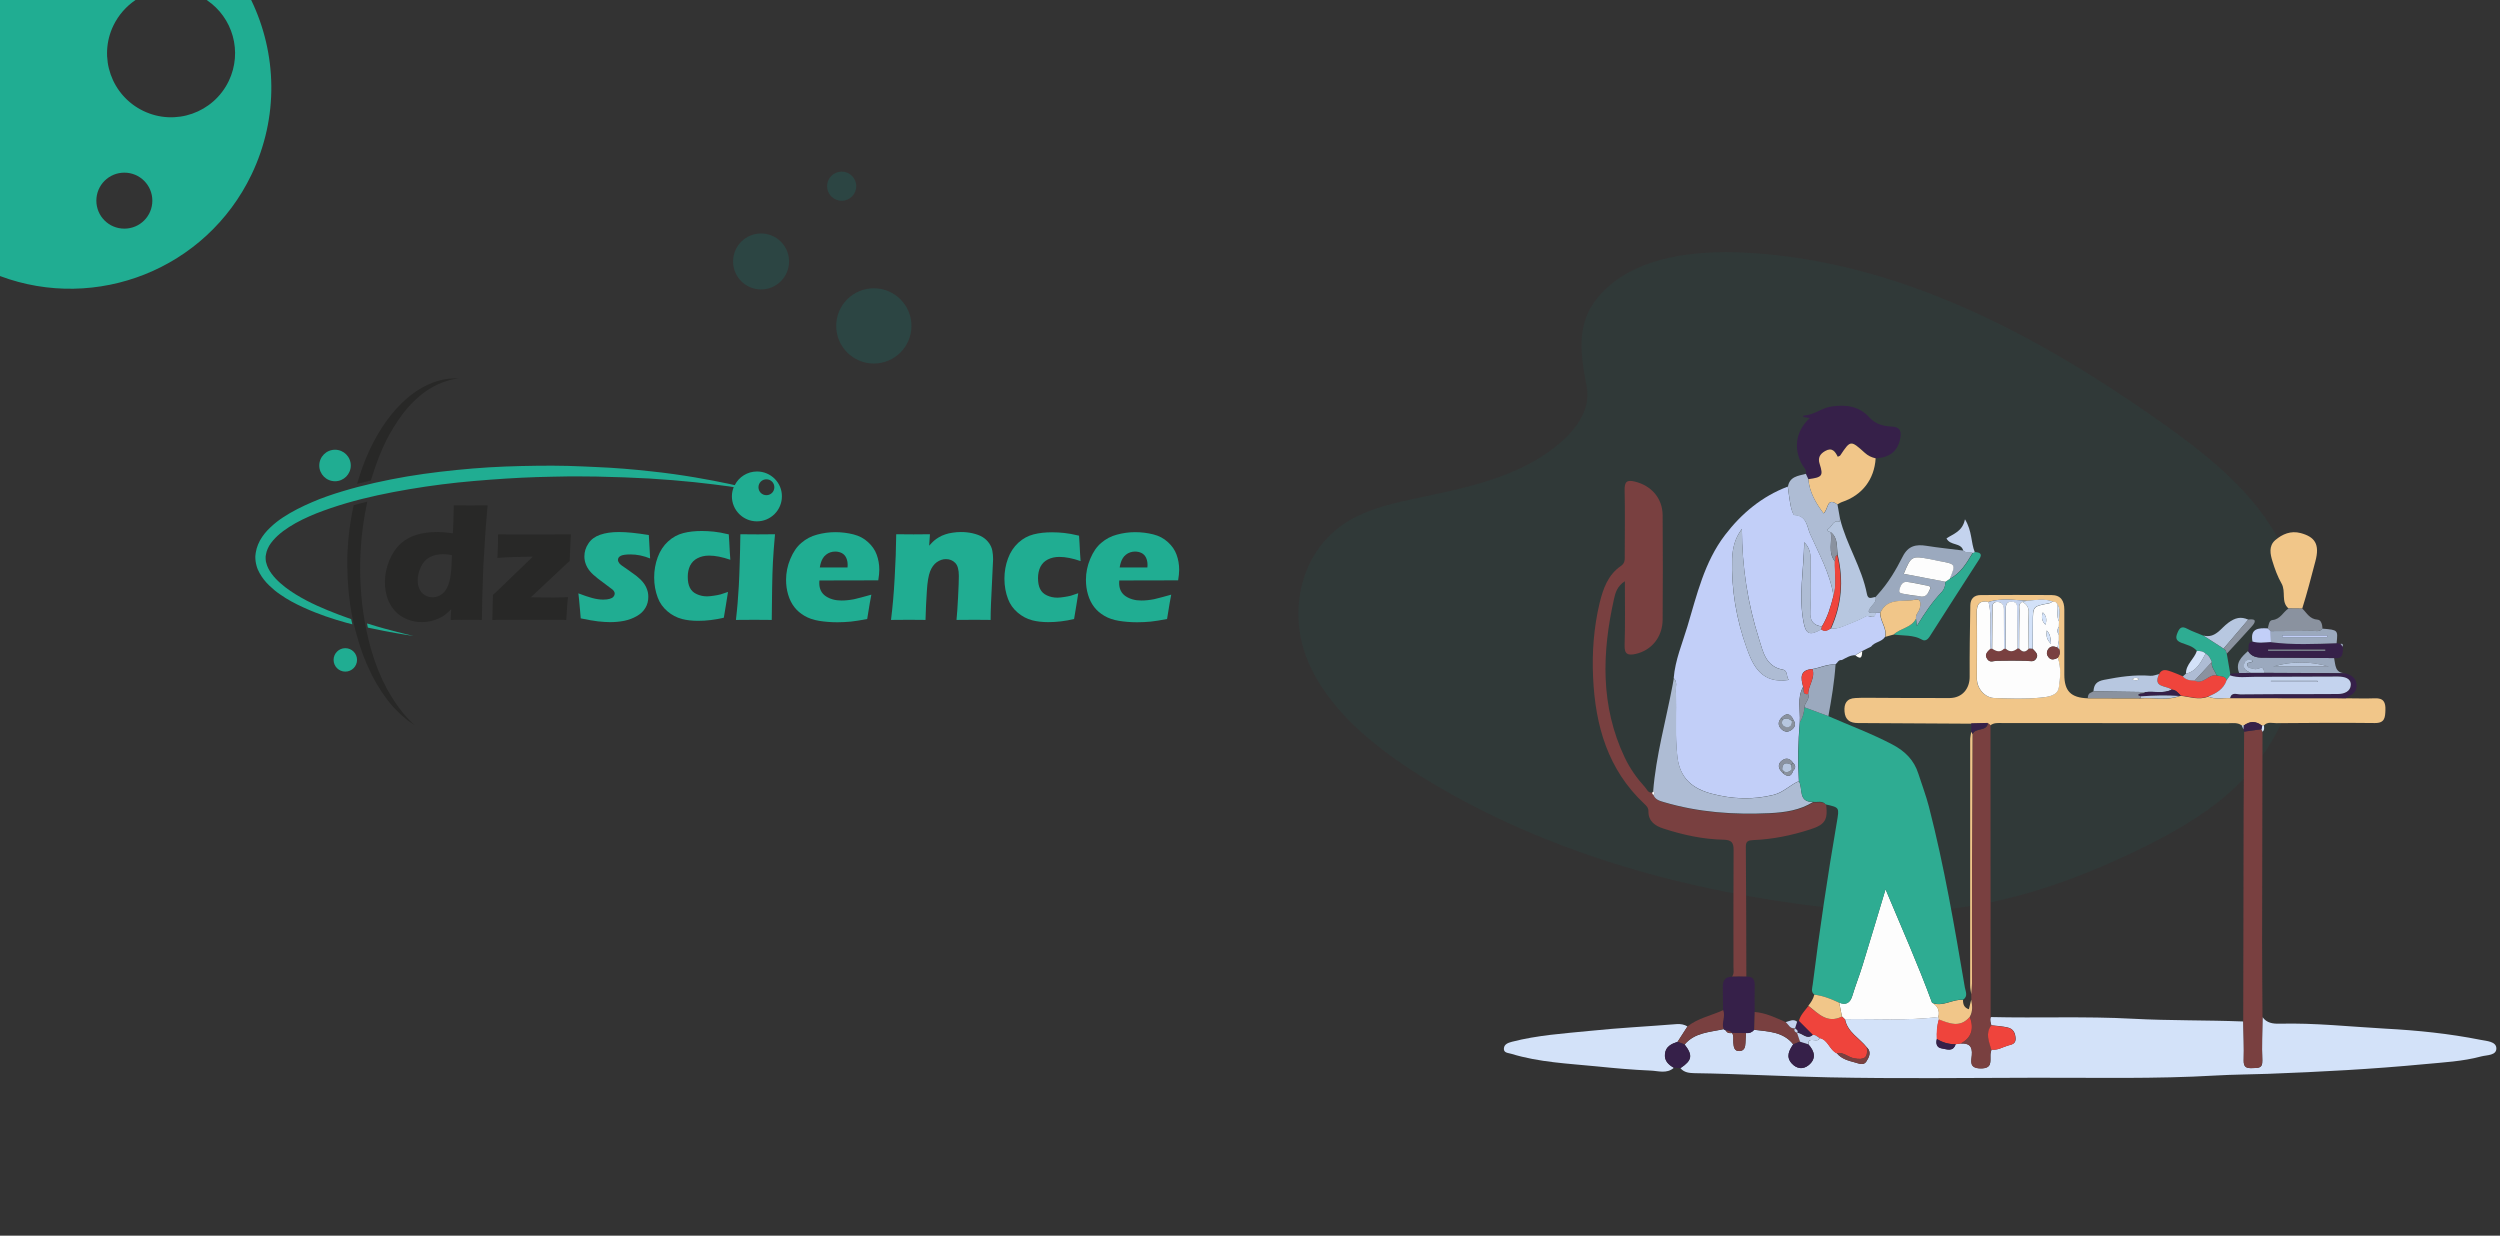 <?xml version="1.0" encoding="utf-8"?>
<!-- Generator: Adobe Illustrator 23.0.1, SVG Export Plug-In . SVG Version: 6.00 Build 0)  -->
<svg version="1.1" id="Layer_1" xmlns="http://www.w3.org/2000/svg" xmlns:xlink="http://www.w3.org/1999/xlink" x="0px" y="0px"
	 viewBox="0 0 1920 949" style="enable-background:new 0 0 1920 949;" xml:space="preserve">
<rect x="0" y="0" width="1920" height="949" fill="#333333" stroke="none"/>
<style type="text/css">
	.st0{fill:url(#SVGID_1_);}
	.st1{opacity:0.1;fill:#1C7068;enable-background:new    ;}
	.st2{display:none;fill:#FDFDFD;}
	.st3{fill:#D3E2F9;}
	.st4{fill:#C2CFF8;}
	.st5{fill:#794040;}
	.st6{fill:#F1C689;}
	.st7{fill:#AEBCD4;}
	.st8{fill:#362049;}
	.st9{fill:#9BA9BE;}
	.st10{fill:#B7C7E0;}
	.st11{fill:#2EAC92;}
	.st12{fill:#EF443C;}
	.st13{fill:#8A929F;}
	.st14{fill:#C4D3EE;}
	.st15{fill:#FDFDFD;}
	.st16{opacity:0.3;fill:#1C7068;enable-background:new    ;}
	.st17{fill:#20AD92;}
	.st18{fill:#282827;}
	.st19{fill:none;}
</style>
<linearGradient id="SVGID_1_" gradientUnits="userSpaceOnUse" x1="4408.3" y1="1145.37" x2="4408.3" y2="1145.37" gradientTransform="matrix(1 0 0 -1 0 880.47)">
	<stop  offset="0" style="stop-color:#FEBBC9"/>
	<stop  offset="1" style="stop-color:#FCDBD2"/>
</linearGradient>
<path class="st0" d="M4408.3-264.9"/>
<path class="st1" d="M1235.1,220.2c26.1-23.3,67.2-28,104.5-26.2c117.3,5.8,223.2,62.5,314.8,126.5c33.2,23.2,65.8,48.2,87.3,80.1
	c43.8,65,30.8,155.1-30.1,208.6c-20.7,18.2-45.9,32.2-71.7,44.6c-45.9,22-95.4,39.7-147.4,44.7c-37.1,3.6-74.7,0.7-111.6-4.3
	c-103.1-14-204.3-44.9-289.2-97.8c-37.2-23.3-72.3-52.1-87.6-89.6s-5.5-85.1,32.5-107.3c15.7-9.2,34.5-13.3,52.9-17.2
	c27.1-5.7,54.6-11.4,79-23.1c25.2-12,55.1-35.3,50.1-62C1213.3,268.6,1209,243.4,1235.1,220.2z"/>
<g>
	<path class="st2" d="M1678.8,477.3c-0.8,0.7-1.6,1.4-2.4,2.1c-2.9-1.2-5.7-2.5-8.6-3.5c-3.4-1.1-7.2-2.9-9.6,1.8
		c-2.2,0.5-4.5,1.5-6.7,1.3c-12.1-1-23.7,0.9-35.5,3.1c-5.7,1.1-8,3.5-8.2,8.8l0,0c-0.6,0.4-1.3,0.7-1.9,1.1
		c-1.8,0.8-2.1,2.4-2.2,4.1c-13-0.4-18.1-5.4-18.1-18.2c0-16.6,0-33.3,0-49.9c0-6.7-2.6-11.2-9.9-11.2c-18.1-0.1-36.1,0-54.2,0
		c-5.2,0-8.1,2.8-8.1,7.9c-0.3,18.2-0.7,36.4-0.5,54.7c0.1,9.3-5.8,16.5-15.3,16.5c-21.2,0.1-42.4-0.1-63.7-0.2c1.1-4.7,5-3,7.8-3.1
		c18.1-0.1,36.2-0.3,54.3,0.1c5.8,0.1,8.5-2.7,7.8-7.5c-1.2-8.7-0.1-18.1-7.7-25.3c-3.2-3-5-4.6-8.2-1.4c-10.2,10-23.3,6.7-35.5,7.6
		c-1.3,0.1-3.9-1.6-4-2.7c-0.8-5.3-3.4-5.8-7.8-4c-2,0.8-3-1.1-3.2-3c2.7-3.7,8.2-3.5,10.7-7.5c2.2-0.6,4.3-1.2,6.5-1.8
		c7.3,1.1,14.9,0.1,21.8,4c2.3,1.3,4.3-0.1,5.7-2.3c12.7-19.8,25.3-39.6,38.1-59.4c3-4.6,0.2-5.3-3.4-5.7
		c-2.9-7.4-1.9-15.9-7.5-25.2c-1.9,9.5-9.2,11.2-14.2,14.7c2.9,5.9,11.1,2.9,12.9,9.4c-9.3-1.2-18.7-2.1-28-3.6
		c-8.1-1.3-14.1-0.1-18.3,8.2c-5.3,10.4-11.3,20.6-19.3,29.3c-0.6,0.6-1.1,1.2-1.6,1.8h-0.1c-2.5,0.2-5.6,2.6-6.6-2.3
		c-3.9-20.4-15.8-38-20.7-58c-0.6-3.6-1.3-7.1-1.9-10.7c1.2-0.6,2.4-1.5,3.7-1.9c15.4-5.2,24.8-17.3,25.7-33.5
		c10.8-0.7,16.8-5.7,18.6-15.4c1-5.5-0.2-8.8-6.7-9c-6.4-0.2-12.4-1.9-17-7c-8-8.8-18.2-10-29.2-8.4c-7.4,1.1-13.3,6.5-20.9,6.9
		c-0.9,0-1.1,0.4-0.4,1.2c1.3,0.2,3,0.5,4.6,0.8c-10.6,10-12.6,23.3-5.7,35.8c1.2,2.1,3.7,3.8,2.7,6.8c-5.9,1.6-12.6,2-13.8,10.1
		c-19.9,7.5-35.5,20.5-48.2,37.2c-15.8,20.8-21.6,45.9-28.9,70.3c-3.9,13.1-9.4,25.8-10.5,39.6c-0.3,1.7-0.5,3.4-0.9,5
		c-5.1,27.4-12.8,54.2-14.9,82.1c-3.9,1.7-4.9-2-6.6-3.8c-6.2-6.8-11.6-14.3-15.5-22.7c-18.7-39.6-17.5-80.6-8.2-122
		c1-4.6,2.6-9.8,8.3-13.4c0,17.1,0.4,33.1-0.2,49c-0.2,7.3,2.7,8.2,8.6,6.8c12.2-2.7,20.5-13,20.6-26.3c0.2-26.7,0.2-53.4,0-80.2
		c-0.1-13-8.6-22.7-21.2-25.8c-6.3-1.6-8.1,0.1-8,6.5c0.4,16.7,0.1,33.3,0.1,50c0,3,0.4,5.9-3,8.3c-9.8,6.8-13.6,17.5-16.3,28.4
		c-4.5,18.8-5.9,38.1-5,57.3c1.7,36.9,11.3,70.8,39.4,97c1.7,1.6,3.1,3,3.1,5.7c-0.1,7.6,5,11.1,11.4,13.2
		c15.1,4.9,30.5,8.3,46.4,8.6c6,0.1,7.7,2.1,7.6,8.1c-0.3,29.9-0.1,59.8-0.1,89.6c0,2.5,0.7,5.2-1.2,7.5c-5,0.2-7,3-6.9,7.8
		c0.1,6,0.1,12,0.2,18c-9.1,4.2-19.3,6.1-27.4,12.5c-2.5-1.5-5.2-2-8.2-1.8c-22.2,1.7-44.4,2.9-66.6,5.2
		c-20.1,2.1-40.4,3.4-60.1,8.4c-3,0.8-5.9,1.9-6.1,5.1c-0.2,3.5,3.3,3.4,5.6,4.1c21.5,6.6,43.8,7.5,65.9,9.7
		c13.6,1.3,27.3,2.6,41,3.2c5.9,0.2,12.5,2.8,18-2.1c1.7,0.1,3.4,0.2,5,0.3c2.9,3.4,6.9,3.8,10.9,3.8c34.4,0.5,68.7,2.5,103.1,3.2
		c52.7,1.1,105.5,0.5,158.3,0.3c46.2-0.1,92.4,1,138.6-1.7c13.4-0.8,26.9-0.8,40.3-1.3c40-1.5,80-3.6,119.9-7.4
		c14.8-1.4,29.7-2.2,44-6c4.2-1.1,11.8-0.6,11.5-6.4c-0.3-5-7.5-5.3-12.1-6.3c-24.1-4.8-48.6-7.3-73.1-8.6
		c-27.1-1.5-54.2-4.5-81.5-3.8c-4.9,0.1-9.8-0.5-12.9-5.1c-0.1-19.5-0.3-38.9-0.3-58.4c0-53.6,0.2-107.1,0.3-160.7
		c1.7-1.4,1.3-3.3,1.2-5.1c2.8-3,6.5-1.7,9.7-1.7c25.2-0.1,50.3-0.3,75.5-0.1c7.8,0.1,7.9-4.5,8.1-10c0.2-5.8-1.3-9.3-8.1-9
		c-7.4,0.3-14.9,0-22.3,0c4-2.4,8.7-4.4,8.2-10.3c-0.5-5.3-4.2-7.4-8.7-8.8c-8.1,0-7.5-6.5-8.6-11.6c7.2,1,6.7-4,6.6-8.7
		c0.3-1.4,0.4-2.6-1.7-2.2c-1-0.2-1.9-0.4-2.9-0.6c1.1-10.2,1.1-10.2-10.8-11.2c-0.3-2.9-0.9-6.7-3.8-6.9c-6.1-0.4-8.3-5.1-11.7-8.5
		c3.8-12,6.9-24.2,10.1-36.3c3.6-13.3-0.5-18.8-11.3-21.7c-7.6-2-14.1,0.7-19.6,5.5c-5.2,4.5-3.7,10.9-2.1,16c1.8,5.9,4,12,7,17.2
		c3.6,6.3-0.6,14.1,5.4,19.2c-4.2,2.8-6.2,8.4-12.4,8.9c-2.6,0.2-3,3.9-3.5,6.4c-7.2-0.5-13.6-0.1-11.7,10.1
		c-4.6,0.8-2.3,4.9-3.5,7.3c-5,4.6-9.9,9.1-6.8,16.9c-2.3,0.2-4.6,0.3-6.9,0.5c-0.9-5.1-1.8-10.1-2.6-15.2
		c6.4-6.9,12.8-13.8,19.1-20.8c3.2-3.5,4.1-6.4-2.5-5.5c-5.7-2.7-10.2-1.5-15.4,2.4c-5.7,4.2-9.9,12.2-19.1,9.8
		c-4.2-1.7-8.5-3.1-12.4-5.3c-4.2-2.3-5.9-0.8-7.5,3.1c-1.7,4-1,6.1,3.1,7.7s8.8,2.4,11.8,6.2
		C1685.2,466.1,1678.7,470.1,1678.8,477.3z"/>
	<path class="st3" d="M1737.6,781.1c3.2,4.6,8,5.2,12.9,5.1c27.3-0.7,54.4,2.3,81.5,3.8c24.5,1.3,49,3.8,73.1,8.6
		c4.6,0.9,11.8,1.2,12.1,6.3c0.3,5.8-7.3,5.3-11.5,6.4c-14.4,3.9-29.3,4.6-44,6c-39.9,3.8-79.8,5.9-119.9,7.4
		c-13.4,0.5-26.9,0.5-40.3,1.3c-46.2,2.7-92.4,1.6-138.6,1.7c-52.8,0.1-105.5,0.8-158.3-0.3c-34.4-0.7-68.7-2.7-103.1-3.2
		c-4-0.1-8-0.4-10.9-3.8c9-6,9.7-9.9,3.2-18.2c7.8-9.3,19.4-9.4,29.9-11.8c0.6,0.4,1.2,0.7,1.8,1.1c1,2,2.8,2.2,4.7,1.9h0.1
		c1.5,2.3,0.7,4.9,0.9,7.4c0.3,3.2,0.6,6.7,4.9,6.4c3.5-0.2,4.3-3.1,4.4-6.2c0.1-2.5,0.3-5.1,0.4-7.6c2.6,0.3,4.7-0.6,6.3-2.5
		c10.9,1.4,22.3,1.4,30,11.2c-3.1,4.7-5.8,9.4-1.1,14.6c3.8,4.2,8.7,4.8,12.9,1.4c6.2-5,4.7-10.8-0.2-16.1c0-6.8,7.5-0.2,8.7-4.9
		c6.6,1.4,7.5,9.2,13.2,11.7c3.6,4.5,8.9,5.8,14.1,7.2c3,0.8,6.5,2.6,8.6-0.8c2-3.2,4.2-7.1,0.4-10.8c-5.6-7.2-14.9-11.6-16.8-21.7
		c23.9-0.4,47.9,1.3,71.8-1.7c0.1,0.6,0.3,1.1,0.4,1.7c-1.5,4.9-1.8,10-1.6,15.1c-1,3.5-0.1,6.7,3.6,7.3c3.8,0.6,8.7,3.1,10.8-3.2
		c1.3-0.2,2.5-0.3,3.8-0.5c6.5-0.5,9.2,2.1,8.6,8.9c-0.4,4.6-2.2,10,6.7,10.2c9.1,0.1,7.4-5.2,7.6-10.4c0-1.4,0.5-2.7,0.8-4.1
		c4.7,0.8,8.6-1.9,12.8-3.1c2.4-0.7,6.1-1,5.7-5.7c-0.3-4.3-2-7.1-6-8.1c-4.1-1-8.4-1.2-12.6-1.7c-0.6-2.1-1.3-4.2-0.5-6.3
		c36.3,0.9,72.7-0.7,109.1,1.3c28.2,1.5,56.6,1,84.9,2.1c0.1,10,0.6,19.9,0.3,29.9c-0.2,5.4,2.3,6.1,6.7,5.9
		c4.1-0.2,7.9,0.6,7.6-5.9C1737,803.4,1737.5,792.2,1737.6,781.1z"/>
	<path class="st4" d="M1285.4,520.8c1.1-13.8,6.6-26.6,10.5-39.6c7.3-24.3,13-49.5,28.9-70.3c12.7-16.6,28.4-29.7,48.2-37.2
		c0.7,5.1,1.3,10.1,2.3,15.1c0.5,2.4,1.8,6.7,2.8,6.7c9.5,0.4,9.6,8.9,12,14.4c6.9,15.5,15.4,30.5,18,47.6
		c-2.1,8.2-4.4,16.3-8.9,23.6c-6.7-1-9.3-4.3-8.9-11.5c0.7-13.4,0.1-26.9,0.2-40.3c0-4.7-0.9-8.9-4.9-12.9
		c-0.3,21.2-4.5,41.4-0.4,61.9c1.7,8.7,4.8,10.1,13.4,5c2.6,2,5,0.9,7.3-0.6c3.2,0.3,6.3-0.4,9.2-1.6c6-2.5,12.2-4.7,17.8-7.8
		c2.5-1.3,6.9,3.3,7.4-2.7c1.2,0,2.4,0,3.6-0.1c-0.2,6.5,5.4,11.8,3.8,18.6c-2.5,4-8,3.8-10.7,7.5c-2.3,1.1-4.6,2.3-6.9,3.4
		c-1.8,1.1-3.5,2.2-5.3,3.2c-3.9-0.1-7,2.1-10.3,3.7c-2.7-0.3-3.3,2.2-4.9,3.4c-6.2-0.4-11.8,2.5-17.7,3.5c-9.8,0.6-9,6.8-7.1,13.6
		c-4.9,8.7-2,18.1-2.6,27.2c-1.3,15.1-1.6,30.2-0.7,45.3c-6.8,2.9-11.8,8.6-19.4,10.5c-16,4-31.6,3.3-47.3-0.8
		c-14.8-3.9-24.6-11.7-26.6-28.3c-2-16.9-0.5-33.8-1.2-50.7C1286.9,527.4,1288.4,523.7,1285.4,520.8z M1377.2,591.8
		c2-2,2-3.9-0.1-5.9c-2.2-3.3-5.2-4.3-8.4-1.9c-2.8,2-3.5,4.9-1.1,7.9c0.6,0.6,1.1,1.2,1.7,1.9
		C1372.8,596.8,1375.6,596.8,1377.2,591.8z M1367.9,551.5c-2.7,3.1-2.4,6.2,0.6,8.8c2,1.8,4.5,2.2,7,0.5c3-2,4.1-4.5,1.9-7.8
		C1375,547.7,1371.8,547.2,1367.9,551.5z M1373.8,522.2c-2.1-2.6-0.7-7.2-4.4-7.9c-13.3-2.4-15.3-13.6-18.4-23.4
		c-8.7-27.3-13.1-55.3-13.2-84.7c-5.4,7.1-7.2,14.8-7.5,22.8c-0.8,23.6,3.2,46.7,11.2,68.8C1346.5,512,1353.3,525.3,1373.8,522.2z"
		/>
	<path class="st5" d="M1330.1,750.1c1.9-2.2,1.2-4.9,1.2-7.5c0-29.9-0.1-59.8,0.1-89.6c0.1-5.9-1.6-7.9-7.6-8.1
		c-15.9-0.3-31.3-3.7-46.4-8.6c-6.4-2.1-11.5-5.6-11.4-13.2c0-2.7-1.4-4.1-3.1-5.7c-28.1-26.3-37.7-60.1-39.4-97
		c-0.9-19.2,0.5-38.5,5-57.3c2.7-11,6.4-21.6,16.3-28.4c3.4-2.3,3-5.2,3-8.3c0-16.7,0.3-33.3-0.1-50c-0.1-6.4,1.7-8.1,8-6.5
		c12.6,3.1,21.1,12.8,21.2,25.8c0.2,26.7,0.2,53.4,0,80.2c-0.1,13.3-8.4,23.5-20.6,26.3c-5.9,1.3-8.9,0.5-8.6-6.8
		c0.5-16,0.2-32,0.2-49c-5.7,3.6-7.3,8.7-8.3,13.4c-9.3,41.4-10.6,82.4,8.2,122c4,8.4,9.3,15.9,15.5,22.7c1.7,1.8,2.7,5.5,6.6,3.8
		l0.1-0.2c-1.1,0.9-1.1,1.8,0.1,2.7c1.5,3.6,4.5,4.5,8,5.5c26.6,7.9,53.8,9.8,81.3,8.5c11.8-0.6,23.1-2.2,33.4-8.6
		c3.3,0.5,7-1.2,9.7,2c1.4,11.6-1,15.2-12.3,18.8c-14.2,4.6-28.8,7.6-43.8,8.2c-3.7,0.2-5.7,0.8-5.6,5.2c0.3,33.3,0.3,66.5,0.4,99.8
		C1337.3,750,1333.7,750,1330.1,750.1z"/>
	<path class="st6" d="M1433.7,535.9c21.2,0.1,42.4,0.3,63.7,0.2c9.6-0.1,15.4-7.2,15.3-16.5c-0.1-18.2,0.2-36.4,0.5-54.7
		c0.1-5.1,2.9-7.9,8.1-7.9c18.1-0.1,36.1-0.1,54.2,0c7.3,0,9.9,4.5,9.9,11.2c0,16.6,0,33.3,0,49.9c0,12.7,5.1,17.8,18.1,18.2
		c13.5,0,27,0.1,40.6,0.1c9.9-0.8,19.9,1.9,29.6-1.7c0.4-0.2,0.8-0.3,1.2-0.3c7,0.8,13.9,3.5,21,0.6c5.5,2.5,11.2,0.9,16.8,1.2
		c29.6,0,59.3,0,88.9,0.1c7.4,0,14.9,0.3,22.3,0c6.8-0.3,8.3,3.2,8.1,9c-0.2,5.5-0.3,10.1-8.1,10c-25.2-0.3-50.3-0.1-75.5,0.1
		c-3.3,0-6.9-1.3-9.7,1.7c-0.5,0.1-1,0.2-1.4,0.4c-4.7-3.8-9.5-3.8-14.3-0.1c-0.4-0.2-0.9-0.3-1.4-0.3c-3-2.3-6.6-1.7-10-1.7
		c-58-0.1-115.9-0.1-173.9-0.1c-3.1,0-6.4-0.4-9.1,1.8c-0.7-0.5-1.4-1.1-2-1.6c-4.3,0.1-8.5,0.2-12.8,0.3
		c-28.9-0.2-57.8-0.4-86.8-0.5c-6.1,0-9.9-2.3-10.4-8.8c-0.5-6.1,1.6-10.1,8.3-10.4C1427.9,535.9,1430.8,535.9,1433.7,535.9z
		 M1580,463.8c-0.4-0.5-0.9-0.9-1.3-1.4c-0.7-0.1-1.4-0.2-2.1-0.3c-6.4-2.5-12.9-1.2-19.4-0.7c-10-0.5-20.1-2.3-30.1,0.9
		c-6.9-1.4-9.1,1.6-9,8.4c0.3,16.9,0.1,33.8,0.1,50.6c0,7.5,6.1,14.6,13.6,14.8c11.7,0.4,23.5,0.9,35.1-0.3
		c5.1-0.5,13.1-1.1,14.2-7.8c1.1-7.4,1.9-15.3-0.8-22.8c1.6-2,2-4.2,1.1-6.6c-0.1-2.3-0.2-4.5-0.3-6.8c0-1.4,0-2.7,0-4.1
		c0-2.1,0-4.2,0-6.3c0-1.3,0.1-2.7,0.1-4c0-4.4,1.6-9-1.1-13.3L1580,463.8z"/>
	<path class="st5" d="M1737.6,781.1c-0.1,11.1-0.6,22.2-0.2,33.3c0.2,6.5-3.6,5.7-7.6,5.9c-4.4,0.2-6.8-0.5-6.7-5.9
		c0.3-10-0.1-19.9-0.3-29.9c0.1-53.6,0.2-107.2,0.3-160.7c0.1-20.6,0.2-41.2,0.4-61.9c4.4-0.6,8.8-1.3,13.2-1.9
		c0.3,0.7,0.6,1.4,0.9,2.1c-0.1,53.6-0.2,107.1-0.3,160.7C1737.3,742.2,1737.5,761.7,1737.6,781.1z"/>
	<path class="st3" d="M1285.5,820.1c-5.5,4.8-12,2.3-18,2.1c-13.7-0.6-27.3-1.8-41-3.2c-22.1-2.2-44.4-3.1-65.9-9.7
		c-2.3-0.7-5.9-0.6-5.6-4.1c0.2-3.2,3.1-4.3,6.1-5.1c19.7-5.1,40-6.4,60.1-8.4c22.1-2.3,44.4-3.4,66.6-5.2c3-0.2,5.7,0.3,8.2,1.8
		c-2.5,3.9-5.1,7.9-7.6,11.8c-4.7,1.6-9.1,3.6-9.7,9.3C1278.1,814.7,1281.3,817.7,1285.5,820.1z"/>
	<path class="st7" d="M1392.5,615.9c-10.2,6.4-21.6,8-33.4,8.6c-27.6,1.3-54.7-0.6-81.3-8.5c-3.5-1-6.5-1.9-8-5.5
		c1.5-1,0.6-1.8-0.1-2.7l-0.1,0.2c2.2-27.9,9.9-54.8,15-82.1c0.3-1.7,0.6-3.4,0.9-5c2.9,2.9,1.4,6.5,1.6,9.8
		c0.8,16.9-0.8,33.7,1.2,50.7c2,16.7,11.8,24.5,26.6,28.3c15.7,4.1,31.3,4.8,47.3,0.8c7.6-1.9,12.6-7.7,19.4-10.5
		C1384.8,605.6,1380.7,616.2,1392.5,615.9z"/>
	<path class="st8" d="M1386.8,363.7c1-3-1.6-4.6-2.7-6.8c-7-12.5-4.9-25.8,5.7-35.8c-1.7-0.3-3.3-0.6-4.6-0.8
		c-0.7-0.8-0.5-1.1,0.4-1.2c7.6-0.4,13.5-5.8,20.9-6.9c11.1-1.6,21.3-0.4,29.2,8.4c4.6,5.1,10.6,6.7,17,7c6.5,0.2,7.7,3.5,6.7,9
		c-1.8,9.7-7.8,14.7-18.6,15.4c-3.1-0.7-5.9-2-8.3-4.2c-11-9.9-11-9.9-18.9,2c-0.3,0.4-0.9,0.5-1.9,1c-2-4-4.3-7.5-9.7-4.4
		c-4.1,2.3-5.7,5.4-4.2,9.9c2.9,9,2,10.2-8.7,11.7C1388.1,366.6,1387.5,365.1,1386.8,363.7z"/>
	<path class="st6" d="M1388.8,368c10.8-1.4,11.6-2.6,8.7-11.7c-1.5-4.5,0.1-7.6,4.2-9.9c5.4-3.1,7.7,0.4,9.7,4.4
		c0.9-0.5,1.6-0.6,1.9-1c7.9-11.8,7.9-11.9,18.9-2c2.4,2.2,5.2,3.5,8.3,4.2c-1,16.2-10.3,28.3-25.7,33.5c-1.3,0.4-2.5,1.3-3.7,1.9
		c-8.4-6.1-6.8,4-10.7,6.8C1394.5,386.3,1389.7,378.1,1388.8,368z"/>
	<path class="st6" d="M1757.6,467.3c-6-5.1-1.8-12.9-5.4-19.2c-3-5.2-5.2-11.3-7-17.2c-1.6-5.2-3-11.5,2.1-16
		c5.6-4.8,12.1-7.5,19.6-5.5c10.8,2.9,14.9,8.4,11.3,21.7c-3.2,12.1-6.3,24.3-10.1,36.3C1764.7,467.3,1761.2,467.3,1757.6,467.3z"/>
	<path class="st9" d="M1444.1,470.6c-1.2,0-2.4,0-3.6,0.1c-3.4,0-8.1,1-3.5-4.8c1.7-2.2,4.4-4,3.3-7.4h0.1c0.6-0.6,1.1-1.2,1.6-1.8
		c8-8.7,14-18.8,19.3-29.3c4.2-8.3,10.2-9.5,18.3-8.2c9.3,1.5,18.7,2.4,28,3.6c2.1,2,5,0.9,7.4,1.8c-4.7,7.8-9.2,15.7-17.8,20
		c4.9-11.5,4.9-11.5-8.3-13.8c-2.3-0.4-4.5-1-6.7-1.4c-14.3-2.6-14.5-2.4-20.2,11.3c10.7,2.1,21.3,4.1,32,6.1
		c0.2,3.1-0.9,5.9-2.8,7.9c-7.2,7.5-13,16.1-19.1,26.1c-0.3-3-0.4-4.4-0.6-5.8c-0.6-3.2,2.3-5.1,2.9-7.8c0.7-3.1,1.1-7.6-3.5-6.6
		C1461.6,462.7,1449.7,458.6,1444.1,470.6z M1473.6,457.8c5.5,1.6,6.9-1.8,8.5-4.9c0.8-1.6,0.7-2.6-1.3-3c-5.3-1-10.6-2.4-16-3
		c-4.1-0.5-5.3,3.5-6,6.1c-0.8,3.2,2.8,2.9,4.8,3.3C1467.1,457.2,1470.8,457.5,1473.6,457.8z"/>
	<path class="st7" d="M1388.8,368c0.9,10.1,5.7,18.3,11.7,26.3c3.9-2.8,2.2-13,10.7-6.8c0.6,3.6,1.3,7.1,1.9,10.7
		c-0.1,0.8-0.1,1.7-0.2,2.5c-4.9-1.7-5.8,3.4-8.5,5.3c-2.6,1.8,0.3,2.2,1.6,2.7c1.2,7.5-2.3,15.6,3.2,22.5c-0.2,8.9,1.5,17.8-1,26.6
		c-2.6-17.2-11.1-32.1-18-47.6c-2.4-5.5-2.5-14-12-14.4c-1.1,0-2.3-4.3-2.8-6.7c-1-5-1.6-10.1-2.3-15.1c1.2-8.1,7.9-8.5,13.8-10.1
		C1387.5,365.1,1388.1,366.6,1388.8,368z"/>
	<path class="st10" d="M1406,408.7c-1.4-0.5-4.2-0.8-1.6-2.7c2.7-1.9,3.6-7,8.5-5.3c0.1-0.8,0.1-1.7,0.2-2.5
		c4.9,20.1,16.8,37.6,20.7,58c0.9,4.9,4.1,2.4,6.6,2.3c1,3.4-1.6,5.2-3.3,7.4c-4.6,5.8,0.1,4.8,3.5,4.8c-0.5,5.9-5,1.3-7.4,2.7
		c-5.7,3.1-11.8,5.4-17.8,7.8c-2.9,1.2-6,1.9-9.2,1.6c8.3-18.2,9.8-37.1,5.2-56.5C1410.4,420.2,1411.9,413.4,1406,408.7z"/>
	<path class="st8" d="M1330.1,750.1c3.6,0,7.2-0.1,10.8-0.1c4.6-0.2,6.8,1.6,6.7,6.6c-0.2,6.9,0,13.8,0,20.7
		c-0.1,4.5-0.3,9.1-0.4,13.6c-1.7,2-3.8,2.8-6.3,2.5c-3.6,0-7.1-0.1-10.7-0.1h-0.1c-1.2-1.6-3-1.6-4.7-1.9c-0.6-0.4-1.2-0.7-1.8-1.1
		c-1.8-4.8,1.7-9.7-0.3-14.5c-0.1-6-0.1-12-0.2-18C1323,753.1,1325,750.2,1330.1,750.1z"/>
	<path class="st11" d="M1497.4,444.6c8.6-4.3,13.1-12.2,17.8-20c0.5-0.1,1-0.3,1.4-0.7c3.6,0.4,6.4,1.1,3.4,5.7
		c-12.8,19.7-25.4,39.6-38.1,59.4c-1.4,2.2-3.5,3.6-5.7,2.3c-6.8-3.9-14.5-2.9-21.8-4c5.1-4.9,13.6-5.1,17.1-12.2
		c0.1,1.4,0.3,2.8,0.6,5.8c6.2-10,11.9-18.6,19.1-26.1c1.9-2,3-4.9,2.8-7.9C1495.2,446.1,1496.3,445.4,1497.4,444.6z"/>
	<path class="st9" d="M1719.7,516.9c-3.2-7.8,1.8-12.4,6.8-16.9c2.6,4.3,6.6,5.1,11.4,5.1c18.2,0,36.5,0.2,54.7,0.3
		c1.1,5.2,0.5,11.6,8.6,11.6c-20.8-0.1-41.6-0.2-62.4-0.3c0.1-7.1-4.9-1.9-7.3-2.8c-2-0.8-4.8-0.1-5.5-2.9c-0.8-3.2,3.9-1.1,4.2-3.8
		c-2.9-0.2-5.8-1.3-6.7,3c-0.9,4.4,2.5,5.1,5.1,6.6C1725.6,516.8,1722.6,516.8,1719.7,516.9z M1788.6,511.9c-14.1-4-28.5-4.3-42.8,0
		C1760,511.9,1774.3,511.9,1788.6,511.9z"/>
	<path class="st8" d="M1792.6,505.4c-18.2-0.1-36.5-0.4-54.7-0.3c-4.7,0-8.8-0.8-11.4-5.1c1.2-2.4-1.2-6.5,3.5-7.3
		c4.7,1.4,9.4,0.6,14.2,0.4c16.8,2.2,33.6,1.4,50.5,0.8c1,0.2,1.9,0.4,2.9,0.6c0.6,0.7,1.1,1.5,1.7,2.2
		C1799.3,501.4,1799.8,506.4,1792.6,505.4z M1785.8,499.8c0-0.3,0-0.6,0-0.9c-14.6,0-29.3,0-43.9,0c0,0.3,0,0.6,0,0.9
		C1756.5,499.8,1771.1,499.8,1785.8,499.8z"/>
	<path class="st12" d="M1695.9,534.8c-7.1,2.9-14,0.2-21-0.6c-2.1-1.9-3.8-4.6-7.1-4.6c-4-3.3-14.7-1.3-9.6-11.9
		c2.4-4.7,6.2-2.9,9.6-1.8c2.9,1,5.7,2.3,8.6,3.5c2.4,2.9,5.7,3.1,9.1,3.2c6.8,3.4,10.7-5.2,16.9-3.9c2.6,1,6.3-0.1,7.8,3.5
		C1707.8,529.2,1702.2,532.4,1695.9,534.8z"/>
	<path class="st11" d="M1710.1,522.2c-1.5-3.6-5.1-2.5-7.7-3.5c-1.2-3.4-4.2-6.2-3.7-10.2c-0.9-2.7-2.1-5.1-4.8-6.5
		c-1.8-1.9-4.2-2.1-6.7-2.1c-3-3.7-7.7-4.6-11.8-6.2c-4.2-1.6-4.8-3.7-3.1-7.7c1.6-3.9,3.3-5.4,7.5-3.1c3.9,2.1,8.3,3.5,12.4,5.3
		c5.2,3.3,10.3,6.7,15.5,10c1.8,0.7,2,2.5,2.5,4c0.9,5.1,1.8,10.1,2.6,15.2c0.1,0.4,0,0.9-0.1,1.3
		C1711.8,519.9,1711,521.1,1710.1,522.2z"/>
	<path class="st6" d="M1471.5,475.1c-3.5,7.1-12,7.3-17.1,12.2c-2.2,0.6-4.3,1.2-6.5,1.8c1.6-6.8-4-12.1-3.8-18.6
		c5.6-12,17.5-8,26.8-9.9c4.7-1,4.3,3.5,3.5,6.6C1473.8,470,1470.9,471.9,1471.5,475.1z"/>
	<path class="st10" d="M1658.2,517.7c-5.1,10.7,5.6,8.6,9.6,11.9c-6.5,3.4-13.5,1-20.2,1.9c-13.3-0.2-26.6-0.4-39.8-0.6
		c0.3-5.3,2.5-7.7,8.2-8.8c11.8-2.3,23.5-4.1,35.5-3.1C1653.7,519.2,1655.9,518.2,1658.2,517.7z M1637.2,521.8
		c1.8,0.3,3.7,1.4,5.5-0.3C1640.9,520.2,1639.1,520.4,1637.2,521.8z"/>
	<path class="st8" d="M1712.7,518.7c0.1-0.4,0.2-0.9,0.1-1.3c2.3-0.2,4.6-0.3,6.9-0.5c2.9,0,5.8-0.1,8.8-0.1c3.4,0,6.9,0,10.3,0
		c20.8,0.1,41.6,0.2,62.4,0.3c4.5,1.3,8.3,3.5,8.7,8.8c0.5,5.9-4.2,7.9-8.2,10.3c-29.6,0-59.3,0-88.9-0.1c1.2-4.8,5.2-2.7,7.8-2.8
		c16.4-0.3,32.7-0.2,49.1-0.2c8.6,0,17.2-0.1,25.8-0.1c5,0,9.8-2,10-7c0.2-5.2-4.9-6.3-9.5-6.4c-1.1,0-2.3,0-3.4,0
		c-20.4,0.1-40.8,0.2-61.1,0.2C1725.2,519.8,1718.8,520.8,1712.7,518.7z"/>
	<path class="st13" d="M1757.6,467.3c3.5,0,7.1,0.1,10.6,0.1c3.5,3.4,5.6,8.1,11.7,8.5c2.9,0.2,3.6,4,3.8,6.9
		c-2.2,2.7-5.3,1.7-8,1.7c-10.6,0.2-21.2,0.2-31.8,0.2c-0.7-0.7-1.5-1.4-2.2-2.1c0.6-2.5,0.9-6.2,3.5-6.4
		C1751.4,475.6,1753.4,470,1757.6,467.3z"/>
	<path class="st9" d="M1743.9,484.7c10.6-0.1,21.2-0.1,31.8-0.2c2.7,0,5.8,1,8-1.7c11.9,1,11.9,1,10.8,11.2
		c-16.8,0.6-33.7,1.4-50.5-0.8C1744.1,490.3,1744,487.5,1743.9,484.7z M1787.3,489.3c0.1-0.4,0.1-0.9,0.2-1.3c-11.6,0-23.2,0-34.8,0
		c0,0.4,0,0.9,0,1.3C1764.3,489.3,1775.8,489.3,1787.3,489.3z"/>
	<path class="st5" d="M1323.4,775.8c2,4.8-1.5,9.7,0.3,14.5c-10.6,2.4-22.1,2.5-29.9,11.8c-1.8-0.7-3.6-1.3-5.4-2
		c2.5-3.9,5.1-7.9,7.6-11.8C1304.1,781.9,1314.2,780,1323.4,775.8z"/>
	<path class="st10" d="M1707.7,498.1c-5.2-3.3-10.3-6.7-15.5-10c9.2,2.4,13.4-5.7,19.1-9.8c5.3-3.9,9.7-5,15.4-2.4
		C1720.4,483.3,1714,490.7,1707.7,498.1z"/>
	<path class="st8" d="M1288.3,800.1c1.8,0.7,3.6,1.3,5.4,2c6.5,8.4,5.8,12.2-3.2,18.2c-1.7-0.1-3.4-0.2-5-0.3
		c-4.1-2.4-7.4-5.4-6.8-10.7C1279.3,803.7,1283.6,801.7,1288.3,800.1z"/>
	<path class="st14" d="M1516.6,424c-0.4,0.4-0.9,0.6-1.4,0.7c-2.4-0.9-5.3,0.2-7.4-1.8c-1.8-6.5-9.9-3.5-12.9-9.4
		c5.1-3.5,12.3-5.2,14.2-14.7C1514.7,408,1513.6,416.6,1516.6,424z"/>
	<path class="st13" d="M1607.7,530.9c13.3,0.2,26.6,0.4,39.8,0.6c-1.2,1.6-3.4,0.7-4.6,1.5c-2,1.3,0.9,1,0.9,1.7
		c0.2,0.5,0.3,1,0.2,1.5c-13.5,0-27-0.1-40.6-0.1c0.1-1.7,0.4-3.3,2.2-4.1C1606.4,531.7,1607.1,531.3,1607.7,530.9L1607.7,530.9z"/>
	<path class="st13" d="M1707.7,498.1c6.3-7.4,12.7-14.8,19-22.3c6.7-0.9,5.7,2,2.5,5.5c-6.3,7-12.7,13.9-19.1,20.8
		C1709.7,500.6,1709.5,498.9,1707.7,498.1z"/>
	<path class="st7" d="M1693.9,502c2.7,1.4,3.8,3.9,4.8,6.5c-4.4,4.7-8.8,9.4-13.2,14.2c-3.4-0.1-6.7-0.3-9.1-3.2
		c0.8-0.7,1.6-1.4,2.4-2.1C1687.1,515.5,1690.3,508.5,1693.9,502z"/>
	<path class="st4" d="M1743.9,484.7c0.1,2.8,0.2,5.6,0.2,8.4c-4.7,0.2-9.5,1-14.2-0.4c-1.9-10.1,4.5-10.5,11.7-10.1
		C1742.4,483.3,1743.2,484,1743.9,484.7z"/>
	<path class="st3" d="M1693.9,502c-3.6,6.5-6.8,13.5-15.1,15.4c-0.1-7.2,6.4-11.3,8.4-17.5C1689.7,499.9,1692,500.1,1693.9,502z"/>
	<path class="st3" d="M1737.6,562c-0.3-0.7-0.6-1.4-0.9-2c0.2-0.9,0.4-1.8,0.6-2.6c0.4-0.2,0.9-0.4,1.4-0.4
		C1738.8,558.7,1739.3,560.6,1737.6,562z"/>
	<path class="st9" d="M1799.2,496.7c-0.6-0.7-1.1-1.5-1.7-2.2C1799.6,494.1,1799.5,495.3,1799.2,496.7z"/>
	<path class="st10" d="M1442.1,456.7c-0.5,0.6-1.1,1.2-1.6,1.8C1441,457.9,1441.5,457.3,1442.1,456.7z"/>
	<path class="st10" d="M1607.7,531c-0.6,0.4-1.3,0.7-1.9,1.1C1606.4,531.7,1607.1,531.3,1607.7,531z"/>
	<path class="st15" d="M1488.7,781.1c-23.9,2.9-47.9,1.3-71.8,1.7c-0.8-0.7-1.5-1.4-2.3-2.2c-0.7-3.5-1.4-7-2.1-10.6
		c5.4,2.1,8.4,0.2,10.1-5.3c2.4-7.9,5.5-15.7,7.9-23.6c5.8-18.9,11.5-38,17.6-58.2c12.5,29.9,25.1,58.1,35.7,87.1
		C1488.3,772.5,1489.9,776.2,1488.7,781.1z"/>
	<path class="st5" d="M1528.7,556.9c0,74.8,0,149.5,0.1,224.3c-0.8,2.2-0.1,4.3,0.5,6.3c-4.5,6.2-1.7,12.4,0.1,18.6
		c-0.3,1.4-0.8,2.7-0.8,4.1c-0.2,5.2,1.5,10.5-7.6,10.4c-8.9-0.1-7.1-5.6-6.7-10.2c0.6-6.8-2.1-9.4-8.6-8.9
		c8.8-4.7,10.5-11.8,7.2-20.6c2.5-4.3,1.9-8.8,1.1-13.3c0-1.3-0.1-2.6-0.1-3.9c0.2-2.8,0.6-5.7,0.6-8.5c0-31.9,0-63.8,0-95.6
		c0.1-31.9,0.3-63.7,0.4-95.6c2.1-5.5,10.8-1.7,11.9-8.6C1527.4,555.8,1528,556.3,1528.7,556.9z"/>
	<path class="st12" d="M1414.6,780.7c0.8,0.7,1.5,1.4,2.3,2.2c1.9,10.1,11.1,14.5,16.8,21.7c1.1,7.9-1.9,9.7-9.7,8.3
		c-4.7-0.9-8.3-5.1-13.4-3.9c-5.6-2.5-6.5-10.3-13.2-11.7c-1.6-1-2.9-2.8-5.2-2.3c-3.6-3.6-7.1-7.1-10.7-10.7
		c1.1-4.7,4.6-8,7.3-11.7C1396.4,778.3,1403.3,786.4,1414.6,780.7z"/>
	<path class="st12" d="M1512.8,780.9c3.3,8.9,1.6,16-7.2,20.6c-1.3,0.2-2.6,0.3-3.8,0.5c-5.2,0-10-1.3-14.4-4.1
		c-0.2-5.1,0.1-10.1,1.6-15.1C1497.3,786.1,1505.6,789.6,1512.8,780.9z"/>
	<path class="st5" d="M1347.2,790.8c0.1-4.5,0.3-9.1,0.4-13.6c8.6,0.7,16.1,4.4,23.8,7.8c2.2,1.8,3.3,5.5,7.2,4.7l-0.1-0.1
		c-1.1,2.1,0.1,3,1.8,3.6l-0.1-0.1c0.8,2.3,1.5,4.6,2.3,6.8c-1.8,0.7-3.6,1.4-5.3,2.1C1369.5,792.2,1358,792.2,1347.2,790.8z"/>
	<path class="st6" d="M1512.8,780.9c-7.3,8.7-15.5,5.2-23.8,2c-0.1-0.6-0.3-1.1-0.4-1.7c1.2-4.9-0.4-8.6-4.8-11
		c8.3,3.4,15.7-3,23.8-2.3c-0.1,3.4,0.9,6.1,4.5,7.2c0.6-2.6,1.2-5,1.8-7.4C1514.7,772.1,1515.3,776.6,1512.8,780.9z"/>
	<path class="st12" d="M1529.3,806.1c-1.8-6.2-4.6-12.4-0.1-18.6c4.2,0.5,8.5,0.8,12.6,1.7c4,0.9,5.7,3.7,6,8.1
		c0.3,4.7-3.3,5-5.7,5.7C1537.9,804.2,1534,806.9,1529.3,806.1z"/>
	<path class="st8" d="M1377.1,802.1c1.8-0.7,3.6-1.4,5.3-2.1c2.1,0.7,4.2,1.4,6.3,2c4.9,5.3,6.4,11.1,0.2,16.1
		c-4.2,3.4-9.1,2.8-12.9-1.4C1371.4,811.5,1374,806.7,1377.1,802.1z"/>
	<path class="st5" d="M1330.2,793.3c3.6,0,7.1,0.1,10.7,0.1c-0.1,2.5-0.4,5.1-0.4,7.6c-0.1,3.1-0.8,5.9-4.4,6.2
		c-4.3,0.3-4.7-3.2-4.9-6.4C1330.9,798.2,1331.7,795.6,1330.2,793.3z"/>
	<path class="st5" d="M1410.6,808.8c5.1-1.1,8.7,3.1,13.4,3.9c7.8,1.4,10.8-0.4,9.7-8.3c3.8,3.7,1.6,7.6-0.4,10.8
		c-2.1,3.3-5.6,1.6-8.6,0.8C1419.5,814.6,1414.2,813.3,1410.6,808.8z"/>
	<path class="st14" d="M1388.7,802c-2.1-0.7-4.2-1.4-6.3-2c-0.8-2.3-1.5-4.6-2.3-6.8c4.1,0,7.4,5.7,12,1.7c2.3-0.4,3.6,1.4,5.2,2.3
		C1396.3,801.8,1388.7,795.2,1388.7,802z"/>
	<path class="st8" d="M1487.5,797.9c4.4,2.8,9.2,4.1,14.4,4.1c-2,6.2-7,3.7-10.8,3.2C1487.3,804.6,1486.5,801.4,1487.5,797.9z"/>
	<path class="st5" d="M1325.4,791.4c1.7,0.2,3.5,0.3,4.7,1.9C1328.2,793.5,1326.4,793.4,1325.4,791.4z"/>
	<path class="st11" d="M1507.6,767.8c-8.1-0.7-15.5,5.7-23.8,2.3c-10.6-29-23.2-57.2-35.7-87.1c-6.1,20.2-11.7,39.3-17.6,58.2
		c-2.4,7.9-5.6,15.7-7.9,23.6c-1.7,5.5-4.7,7.4-10.1,5.3c-6.1-2.9-12.3-5.4-19.1-6.2c-2.9-2.3-1.5-5.3-1.2-8
		c5.2-41.6,11.4-83.1,18.5-124.5c1.9-11.3,2.2-11.2-8.5-13.6c-2.7-3.2-6.4-1.5-9.7-2c-11.8,0.3-7.7-10.3-10.9-15.9
		c-0.8-15.1-0.5-30.2,0.7-45.3c2.2-3.5,3.2-7.3,3.5-11.4c6.1,2.3,12.3,4.5,18.4,6.8c16.4,7.2,33.3,13.4,49.2,21.8
		c9.7,5.1,16.6,12,19.9,22.4c2.7,8.4,5.9,16.8,8.1,25.3c11.8,45.8,19.7,92.3,27.6,138.8C1509.6,761.5,1511.6,765.2,1507.6,767.8z"/>
	<path class="st7" d="M1373.8,522.2c-20.5,3.2-27.2-10.2-32.3-24.3c-7.9-22.2-11.9-45.2-11.2-68.8c0.3-8,2-15.7,7.5-22.8
		c0.1,29.4,4.4,57.4,13.2,84.7c3.1,9.8,5.1,21,18.4,23.4C1373.1,515,1371.7,519.6,1373.8,522.2z"/>
	<path class="st9" d="M1409.7,510.4c-0.9,13.3-3.1,26.5-5.5,39.6c-6.1-2.3-12.3-4.5-18.4-6.8c0.1-3.6,4.3-6.1,2.9-10.1
		c-0.1-6.6,5.6-12.2,3.3-19.2C1397.9,513,1403.5,510.1,1409.7,510.4z"/>
	<path class="st7" d="M1398.7,483.4c-8.6,5.1-11.7,3.7-13.4-5c-4.1-20.4,0.1-40.7,0.4-61.9c3.9,4.1,4.9,8.2,4.9,12.9
		c-0.1,13.4,0.5,26.9-0.2,40.3c-0.4,7.3,2.2,10.6,8.9,11.5C1399,482,1398.9,482.7,1398.7,483.4z"/>
	<path class="st12" d="M1398.7,483.4c0.2-0.7,0.4-1.4,0.5-2.1c4.5-7.3,6.9-15.4,8.9-23.6c2.5-8.8,0.8-17.7,1-26.6
		c0.8-1.5-0.6-3.9,1.9-4.8c4.7,19.4,3.1,38.2-5.2,56.5C1403.7,484.3,1401.3,485.4,1398.7,483.4z"/>
	<path class="st12" d="M1392,513.9c2.2,7-3.4,12.6-3.3,19.2c-4.9,0.6-3.1-3.3-3.8-5.6C1383,520.8,1382.2,514.6,1392,513.9z"/>
	<path class="st13" d="M1384.9,527.5c0.7,2.3-1.1,6.2,3.8,5.6c1.4,4-2.8,6.5-2.9,10.2c-0.3,4.1-1.3,7.9-3.5,11.4
		C1382.8,545.6,1380,536.2,1384.9,527.5z"/>
	<path class="st13" d="M1377.4,553c2.1,3.3,1.1,5.8-1.9,7.8c-2.5,1.6-4.9,1.2-7-0.5c-3-2.6-3.3-5.6-0.6-8.8c0.4,0.4,0.8,0.8,1.2,1.2
		c-1.3,2.9-0.3,5.1,2.7,5.6c3.1,0.5,4.5-1.4,4.4-4.5C1376.6,553.6,1377,553.3,1377.4,553z"/>
	<path class="st13" d="M1367.6,591.9c-2.3-3-1.6-5.9,1.1-7.9c3.2-2.4,6.2-1.4,8.4,1.9c-0.5,0.5-0.9,0.9-1.4,1.4
		c-3.9-1.8-6.8-1.7-7,3.7C1368.3,591.3,1367.9,591.6,1367.6,591.9z"/>
	<path class="st13" d="M1367.9,551.5c4-4.3,7.1-3.8,9.5,1.5c-0.4,0.3-0.8,0.6-1.2,0.8c-2.1-1.9-4.5-2.6-7.1-1.2
		C1368.7,552.3,1368.3,551.9,1367.9,551.5z"/>
	<path class="st15" d="M1430.2,500.1c-0.2,3.7-0.4,7.2-5.3,3.2C1426.7,502.3,1428.5,501.2,1430.2,500.1z"/>
	<path class="st13" d="M1377.2,591.8c-1.6,5-4.4,5-7.9,2c0.4-0.4,0.7-0.8,1-1.2c2.3,0.9,4.2,0,5.8-1.6
		C1376.5,591.3,1376.8,591.5,1377.2,591.8z"/>
	<path class="st13" d="M1377.1,586c2,1.9,2.1,3.9,0.1,5.9c-0.3-0.3-0.7-0.6-1-0.8c-0.1-1.2-0.3-2.4-0.4-3.7
		C1376.2,586.9,1376.6,586.4,1377.1,586z"/>
	<path class="st13" d="M1369.2,593.8c-0.6-0.6-1.1-1.2-1.7-1.9c0.4-0.3,0.8-0.6,1.1-0.9c0.5,0.5,1.1,1.1,1.6,1.6
		C1370,593,1369.6,593.4,1369.2,593.8z"/>
	<path class="st2" d="M1402.2,577.9c10.7,2.3,10.5,2.3,8.5,13.6c-7.1,41.4-13.4,82.8-18.5,124.5c-0.3,2.7-1.7,5.7,1.2,8
		c-0.7,3.2-2.5,5.9-4.6,8.5c-2.8,3.7-6.2,7-7.3,11.7c-0.5,0.2-0.9,0.4-1.3,0.7c-3-2.6-5.9-0.4-8.9,0.3c-7.7-3.4-15.2-7.1-23.8-7.8
		c0-6.9-0.2-13.8,0-20.7c0.2-4.9-2.1-6.8-6.7-6.6c-0.1-33.3-0.2-66.5-0.4-99.8c0-4.4,1.9-5.1,5.6-5.2c15-0.6,29.5-3.6,43.8-8.2
		C1401.2,593,1403.6,589.5,1402.2,577.9z"/>
	<path class="st15" d="M1269.7,607.8c0.7,0.9,1.6,1.7,0.1,2.7C1268.6,609.6,1268.6,608.7,1269.7,607.8z"/>
	<path class="st15" d="M1576.6,462c0.7,0.1,1.4,0.2,2.1,0.3c0.4,0.5,0.9,0.9,1.3,1.4l0.2,0.3c0.6,4.4-1.1,9,1.1,13.3
		c0,1.3-0.1,2.7-0.1,4c-1.4,2.1-1.4,4.2,0,6.3c0,1.4,0,2.7,0,4.1c-0.3,1.9-0.7,3.7-1,5.6c-2.8-1-5.5-1.5-7.4,1.6
		c-1.1,1.9-1.1,3.7,0.2,5.5c2.2,3.1,4.8,2,7.4,0.8c2.7,7.5,1.9,15.4,0.8,22.8c-1,6.7-9.1,7.3-14.2,7.8c-11.6,1.2-23.4,0.7-35.1,0.3
		c-7.5-0.2-13.6-7.3-13.6-14.8c0-16.9,0.2-33.8-0.1-50.6c-0.1-6.7,2.1-9.8,9-8.4c3.1,11.9,0.4,24,1.7,36c-2.4,2.2-5,4.4-2.5,8
		c2.1,3,4.7,1.2,7.5,1.2c7.3-0.1,14.7-0.2,22,0c3.3,0.1,6.1,1.4,8-1.8c2-3.3-0.9-5.2-2.7-7.3c0.1-6.8,0.1-13.7,0.1-20.5
		c0-12.2,0-12.2,12.3-14.5C1574.6,463.2,1575.6,462.5,1576.6,462z M1570.9,479.8c1.2-3.7,0.8-6.7-2-9.5
		C1567.6,474,1568.1,477,1570.9,479.8z M1575.2,494.5c-0.3-4.6-0.6-7.5-3.3-10.3C1571.5,487.9,1571.5,490.9,1575.2,494.5z"/>
	<path class="st14" d="M1712.7,518.7c6.1,2.1,12.5,1.1,18.7,1.1c20.4,0,40.8-0.1,61.1-0.2c1.1,0,2.3,0,3.4,0
		c4.6,0.1,9.7,1.2,9.5,6.4c-0.2,5-5,7-10,7c-8.6,0-17.2,0.1-25.8,0.1c-16.4,0-32.7,0-49.1,0.2c-2.7,0-6.6-2-7.8,2.8
		c-5.6-0.3-11.4,1.3-16.8-1.2c6.3-2.5,11.9-5.7,14.2-12.6C1711,521.1,1711.8,519.9,1712.7,518.7z M1744.1,522.9c0,0.3,0,0.5,0,0.8
		c11.9,0,23.8,0,35.7,0c0-0.3,0-0.5,0-0.8C1768,522.9,1756,522.9,1744.1,522.9z"/>
	<path class="st14" d="M1528.8,498.3c-1.3-12,1.5-24.1-1.7-36c9.9-3.2,20-1.4,30.1-0.9c-1.4,0.3-2.8,0.6-4.3,0.9
		c-3.3,1.9-2,5.1-2,7.7c-0.2,9.4-0.2,18.8-0.3,28.2c-0.4,0.2-0.8,0.2-1.2-0.1c-0.1-9.9-0.2-19.9-0.3-29.8c0-2.9,0.3-5.9-4-6.1
		c-4.7-0.2-4.7,2.9-4.7,6.2c0,10,0,19.9-0.1,29.9c-0.4,0.3-0.9,0.3-1.3-0.1c-0.1-10-0.1-20-0.2-30c0-3.2-1-5.8-4.7-5.9
		c-4.3-0.2-4,3-4.1,5.9c-0.1,10-0.1,20-0.2,30C1529.6,498.5,1529.3,498.6,1528.8,498.3z"/>
	<path class="st3" d="M1553,462.2c1.4-0.3,2.8-0.6,4.3-0.9c6.5-0.5,13-1.8,19.3,0.7c-1,0.5-2,1.1-3.1,1.3
		c-12.3,2.3-12.3,2.3-12.3,14.5c0,6.8-0.1,13.7-0.1,20.5c-1,0-2-0.1-3-0.1c-0.1-9.1-0.4-18.3,0-27.4
		C1558.2,466.5,1556.6,464,1553,462.2z"/>
	<path class="st8" d="M1643.9,534.8c-0.1-0.8-2.9-0.4-0.9-1.7c1.2-0.8,3.4,0.1,4.6-1.5c6.7-1,13.7,1.5,20.2-1.9c3.4,0,5,2.6,7.1,4.6
		c-0.4,0-0.8,0.1-1.2,0.3C1663.8,533.8,1653.9,534.1,1643.9,534.8z"/>
	<path class="st5" d="M1580.4,505.2c-2.6,1.2-5.2,2.3-7.4-0.8c-1.3-1.8-1.3-3.7-0.2-5.5c1.9-3.1,4.6-2.6,7.4-1.6
		c0.4,0.4,0.9,0.8,1.3,1.2C1582.4,501,1581.9,503.2,1580.4,505.2z"/>
	<path class="st8" d="M1723.5,561.9c-0.2-0.6-0.4-1.1-0.6-1.7c0.1-1,0.1-2,0.2-2.9c4.8-3.7,9.5-3.8,14.3,0.1
		c-0.2,0.9-0.4,1.8-0.6,2.7C1732.3,560.6,1727.9,561.3,1723.5,561.9z"/>
	<path class="st8" d="M1513.9,562c0-2.2,0-4.3,0-6.5c4.3-0.1,8.5-0.2,12.8-0.3c-1,6.9-9.8,3.2-11.9,8.6
		C1514.5,563.3,1514.2,562.7,1513.9,562z"/>
	<path class="st10" d="M1643.9,534.8c9.9-0.7,19.8-1,29.8-0.3c-9.7,3.7-19.7,1-29.6,1.7C1644.2,535.8,1644.1,535.3,1643.9,534.8z"/>
	<path class="st3" d="M1581.3,477.3c-2.2-4.3-0.5-8.9-1.1-13.3C1582.9,468.3,1581.3,472.9,1581.3,477.3z"/>
	<path class="st3" d="M1581.5,498.6c-0.4-0.4-0.9-0.8-1.3-1.2c0.4-1.9,0.7-3.7,1-5.6C1581.3,494,1581.4,496.3,1581.5,498.6z"/>
	<path class="st3" d="M1581.2,487.7c-1.3-2.1-1.4-4.2,0-6.3C1581.2,483.5,1581.2,485.6,1581.2,487.7z"/>
	<path class="st3" d="M1723.1,557.3c-0.1,1-0.1,2-0.2,2.9c-0.4-1.1-0.8-2.2-1.2-3.3C1722.2,556.9,1722.6,557.1,1723.1,557.3z"/>
	<path class="st3" d="M1580,463.8c-0.4-0.5-0.9-0.9-1.3-1.4C1579.1,462.8,1579.6,463.3,1580,463.8z"/>
	<path class="st15" d="M1497.4,444.6c-1.1,0.7-2.2,1.5-3.3,2.2c-10.6-2-21.3-4.1-32-6.1c5.7-13.7,5.9-13.9,20.2-11.3
		c2.3,0.4,4.5,1,6.7,1.4C1502.2,433.2,1502.2,433.1,1497.4,444.6z"/>
	<path class="st15" d="M1473.6,457.8c-2.7-0.4-6.4-0.7-10.1-1.5c-2-0.4-5.6-0.2-4.8-3.3c0.7-2.6,1.9-6.6,6-6.1c5.4,0.7,10.6,2,16,3
		c2,0.4,2.1,1.4,1.3,3C1480.5,456.1,1479.1,459.4,1473.6,457.8z"/>
	<path class="st13" d="M1411.1,426.3c-2.5,0.8-1.1,3.3-1.9,4.8c-5.5-6.9-1.9-15-3.2-22.5C1411.9,413.4,1410.4,420.2,1411.1,426.3z"
		/>
	<path class="st10" d="M1788.6,511.9c-14.3,0-28.6,0-42.8,0C1760.1,507.6,1774.5,507.8,1788.6,511.9z"/>
	<path class="st10" d="M1738.8,516.7c-3.4,0-6.9,0-10.3,0c-2.6-1.5-6-2.2-5.1-6.6c0.9-4.3,3.8-3.2,6.7-3c-0.3,2.7-4.9,0.6-4.2,3.8
		c0.7,2.8,3.5,2.1,5.5,2.9C1733.9,514.8,1738.9,509.6,1738.8,516.7z"/>
	<path class="st13" d="M1785.8,499.8c-14.6,0-29.3,0-43.9,0c0-0.3,0-0.6,0-0.9c14.6,0,29.3,0,43.9,0
		C1785.8,499.2,1785.8,499.5,1785.8,499.8z"/>
	<path class="st13" d="M1685.4,522.7c4.4-4.7,8.8-9.4,13.2-14.2c-0.5,4,2.5,6.8,3.7,10.2C1696.1,517.5,1692.2,526.1,1685.4,522.7z"
		/>
	<path class="st15" d="M1637.2,521.8c1.9-1.4,3.7-1.6,5.5-0.3C1640.9,523.2,1639,522.1,1637.2,521.8z"/>
	<path class="st4" d="M1787.3,489.3c-11.5,0-23,0-34.5,0c0-0.4,0-0.9,0-1.3c11.6,0,23.2,0,34.8,0
		C1787.4,488.5,1787.4,488.9,1787.3,489.3z"/>
	<path class="st6" d="M1388.8,772.4c2-2.5,3.8-5.2,4.6-8.5c6.8,0.8,13,3.3,19.1,6.2c0.7,3.5,1.4,7,2.1,10.6
		C1403.3,786.4,1396.4,778.3,1388.8,772.4z"/>
	<path class="st6" d="M1513.9,562c0.3,0.6,0.6,1.2,1,1.9c-0.1,31.9-0.3,63.7-0.4,95.6c-0.1,31.9,0,63.8,0,95.6
		c0,2.8-0.4,5.7-0.6,8.5c-0.3-2.2-0.8-4.5-0.8-6.7c0-62.7,0-125.5,0-188.2C1513,566.5,1513.6,564.3,1513.9,562z"/>
	<path class="st8" d="M1380.2,784.7c0.4-0.3,0.8-0.5,1.3-0.7c3.6,3.6,7.1,7.1,10.7,10.7c-4.6,4-7.9-1.7-12-1.7l0.1,0.1
		c0.9-2-0.8-2.6-1.8-3.6l0.1,0.1C1379.1,788.1,1379.7,786.4,1380.2,784.7z"/>
	<path class="st14" d="M1380.2,784.7c-0.5,1.7-1.1,3.3-1.6,5c-3.9,0.7-5-2.9-7.2-4.7C1374.3,784.3,1377.2,782.2,1380.2,784.7z"/>
	<path class="st14" d="M1378.5,789.7c1,1,2.8,1.6,1.8,3.6C1378.6,792.6,1377.4,791.7,1378.5,789.7z"/>
	<path class="st10" d="M1369.1,552.7c2.7-1.5,5-0.8,7.1,1.2c0.1,3.1-1.3,5-4.4,4.5C1368.8,557.8,1367.8,555.6,1369.1,552.7z"/>
	<path class="st10" d="M1370.3,592.6c-0.5-0.5-1.1-1.1-1.6-1.6c0.2-5.4,3.1-5.5,7-3.7c0.1,1.2,0.3,2.4,0.4,3.7
		C1374.5,592.6,1372.6,593.5,1370.3,592.6z"/>
	<path class="st5" d="M1558,498.2c1,0,2,0.1,3,0.1c1.9,2.1,4.7,4,2.7,7.3c-1.9,3.2-4.7,1.9-8,1.8c-7.3-0.3-14.7-0.1-22,0
		c-2.8,0-5.4,1.8-7.5-1.2c-2.5-3.6,0.1-5.8,2.5-8c0.4,0.3,0.8,0.2,1.2-0.1c3,2,6.1,3.2,9.1,0c0.4,0.3,0.8,0.4,1.3,0.1
		c3.1,2.9,6.1,2.3,9.1-0.2c0.4,0.3,0.8,0.3,1.2,0.1C1553.1,500.9,1555.6,501.4,1558,498.2z"/>
	<path class="st3" d="M1570.9,479.8c-2.8-2.8-3.3-5.8-2-9.5C1571.7,473.1,1572.2,476.1,1570.9,479.8z"/>
	<path class="st3" d="M1575.2,494.5c-3.7-3.6-3.7-6.6-3.3-10.3C1574.5,487,1574.8,489.9,1575.2,494.5z"/>
	<path class="st7" d="M1744.1,522.9c11.9,0,23.8,0,35.7,0c0,0.3,0,0.5,0,0.8c-11.9,0-23.8,0-35.7,0
		C1744.1,523.4,1744.1,523.2,1744.1,522.9z"/>
	<path class="st15" d="M1549.5,498c-3,2.5-6,3.1-9.1,0.2c0-10,0.1-19.9,0.1-29.9c0-3.3,0-6.4,4.7-6.2c4.3,0.2,4,3.2,4,6.1
		C1549.3,478.1,1549.4,488.1,1549.5,498z"/>
	<path class="st15" d="M1539.1,498.2c-3,3.2-6.1,2-9.1,0c0.1-10,0.1-20,0.2-30c0-2.9-0.3-6.1,4.1-5.9c3.6,0.2,4.7,2.7,4.7,5.9
		C1539,478.2,1539.1,488.2,1539.1,498.2z"/>
	<path class="st15" d="M1558,498.2c-2.5,3.1-4.9,2.7-7.3-0.1c0.1-9.4,0-18.8,0.3-28.2c0.1-2.6-1.3-5.8,2-7.7c3.6,1.8,5.2,4.3,5,8.6
		C1557.6,480,1558,489.1,1558,498.2z"/>
</g>
<circle class="st16" cx="671.1" cy="250.3" r="28.9"/>
<circle class="st16" cx="584.5" cy="200.8" r="21.5"/>
<path class="st17" d="M192.9,0h-34.2c20.1,13.4,27.7,39.8,17,62.2c-11.8,24.5-41.1,34.8-65.6,23s-34.8-41.1-23-65.6
	c4-8.2,9.9-14.8,17-19.6H0v212c74,27.7,158.2-5.2,193.1-77.8C214.3,90.1,212.7,40.9,192.9,0z M95.5,175.6
	c-11.9,0-21.5-9.6-21.5-21.5c0-11.9,9.6-21.5,21.5-21.5s21.5,9.6,21.5,21.5S107.4,175.6,95.5,175.6z"/>
<circle class="st16" cx="646.4" cy="143" r="11.2"/>
<path id="XMLID_155_" class="st18" d="M370.1,476.1c-4.6-0.1-8.4-0.1-11.5-0.1c-3.4,0-7.6,0-12.5,0.1l0.4-8.2c-1.7,1.6-3.1,3-4.4,4
	c-1.2,1-2.8,2-4.8,2.9s-4.1,1.7-6.3,2.2c-2.3,0.5-4.6,0.8-7,0.8c-4.1,0-8-0.8-11.6-2.3s-6.6-3.6-9.2-6.4c-2.5-2.8-4.4-6.1-5.7-9.9
	c-1.2-3.8-1.9-7.7-1.9-11.8c0-5.8,1.1-11.5,3.4-17c2.3-5.5,5.3-9.9,8.9-13.1c3.7-3.2,7.8-5.4,12.4-6.7c4.6-1.3,9.6-2,15-2
	c3.6,0,7.7,0.3,12.5,1c0.3-5.1,0.6-12.3,0.7-21.5c5.3,0.1,9.6,0.1,12.9,0.1c4.3,0,8.7,0,13.1-0.1c-1.2,12.8-2.3,28.3-3.3,46.7
	C370.5,453.3,370.1,467,370.1,476.1z M347.1,426.4c-2.3-0.5-4.4-0.8-6.5-0.8c-4.2,0-7.7,0.8-10.7,2.4c-2.9,1.6-5.2,4.1-6.7,7.5
	c-1.6,3.4-2.4,6.8-2.4,10.1c0,2.5,0.4,4.7,1.3,6.7c0.9,2,2.2,3.6,4.1,4.7c1.8,1.2,3.9,1.7,6.1,1.7c2.4,0,4.5-0.7,6.5-2
	s3.6-3.3,4.8-5.9s2.1-5.6,2.5-9.2C346.6,438.3,346.9,433.1,347.1,426.4z"/>
<path id="XMLID_153_" class="st18" d="M378.1,476.1c0.2-4.8,0.3-11.2,0.5-19.3c1.8-1.5,3.3-2.9,4.6-4.2l26-25.1
	c-10.6,0.1-19.7,0.4-27.2,1c0.1-2,0.3-4.9,0.4-8.9l0.1-5.9v-3.3c5.2,0.1,14.9,0.1,29.3,0.1c11.5,0,20.4,0,26.7-0.1
	c-0.2,1.9-0.5,8.7-1,20.5c-1.6,1.4-3,2.6-4.1,3.7l-25.7,24.1c4.2,0.1,10.1,0.2,17.9,0.2c3,0,6.6-0.1,10.6-0.3
	c-0.4,3.2-0.8,9-1.3,17.5c-5.5-0.1-15-0.1-28.4-0.1C393.6,476,384.1,476,378.1,476.1z"/>
<path id="XMLID_151_" class="st17" d="M446,474.9c-0.2-1.9-0.3-3.9-0.5-6s-0.5-5-0.8-8.6l-0.5-4.6c4.2,1.6,7.7,2.8,10.7,3.6
	c3,0.8,5.8,1.2,8.3,1.2c2.1,0,3.8-0.2,5.1-0.6c1.3-0.4,2.3-0.9,2.9-1.7c0.6-0.7,0.9-1.5,0.9-2.3c0-0.7-0.2-1.4-0.7-2
	c-0.4-0.7-1.5-1.6-3.1-2.7c-3.5-2.6-6.6-4.9-9.3-7c-2.7-2.1-4.7-4-6-5.6s-2.4-3.4-3.1-5.3s-1.1-3.8-1.1-5.9c0-3.6,1-6.9,3.1-10
	c2-3.1,5-5.3,9-6.7c4-1.4,8.8-2.1,14.5-2.1c6,0,13.6,0.8,22.9,2.3l1,18c-5.2-2.1-10.2-3.1-15-3.1c-3.4,0-5.9,0.3-7.4,1
	s-2.3,1.8-2.3,3.2c0,0.5,0.1,0.9,0.3,1.4c0.2,0.4,0.5,0.9,0.9,1.4c0.5,0.5,1,1,1.7,1.5s2.3,1.6,4.9,3.4s4.6,3.3,6.1,4.4
	c2.4,1.9,4.2,3.6,5.5,5.3c1.3,1.6,2.2,3.3,2.9,5.2c0.7,1.8,1,3.7,1,5.8c0,3.1-0.7,5.9-2.2,8.4c-1.5,2.6-3.7,4.7-6.7,6.4
	c-3,1.7-6.2,2.9-9.7,3.6s-7.1,1-10.8,1c-2.5,0-5.6-0.2-9.4-0.6C455.4,476.7,451,476,446,474.9z"/>
<path id="XMLID_149_" class="st17" d="M565.2,476.1c0.6-5.2,1-9.6,1.3-13s0.6-7.7,0.9-13s0.5-11.1,0.7-17.5s0.4-13.8,0.5-22.3
	c5.6,0.1,10.1,0.1,13.4,0.1c3.1,0,7.4,0,13.2-0.1c-0.7,8.1-1.3,15.3-1.6,21.4c-0.3,6.1-0.5,12.7-0.6,19.5
	c-0.2,12.2-0.3,20.5-0.3,24.9c-5.1-0.1-9.5-0.1-13.2-0.1C575.9,476,571.2,476,565.2,476.1z"/>
<path id="XMLID_146_" class="st17" d="M669.2,456.7c-0.6,2.6-1.6,8.8-3.2,18.7c-5,1-9.2,1.6-12.6,2c-3.4,0.3-6.8,0.5-10.3,0.5
	c-5.1,0-9.8-0.4-14.1-1.1c-4.3-0.7-8-2-11.1-3.8s-5.7-4-7.8-6.7c-2.1-2.7-3.7-5.9-4.8-9.6c-1.1-3.7-1.6-7.5-1.6-11.4
	c0-5.5,1.1-10.9,3.3-16.1c2.2-5.3,5-9.4,8.5-12.3c3.5-3,7.4-5.1,12-6.3c4.5-1.2,9.1-1.9,13.9-1.9c4.9,0,9.6,0.6,14,1.7
	s8.2,3.1,11.3,6c3.1,2.8,5.3,6,6.6,9.6c1.3,3.6,2,7.4,2,11.5c0,2.4-0.3,5.2-0.8,8.2l-45.2,0.1c0,0.7-0.1,1.3-0.1,1.9
	c0,4.6,1.7,8,5,10.2s7.3,3.3,12.1,3.3c2.8,0,6.1-0.3,9.7-1C659.4,459.4,663.9,458.2,669.2,456.7z M629.6,435.8h21.3
	c0-0.7,0.1-1.4,0.1-1.9c0-2.2-0.4-4.1-1.2-5.7c-0.8-1.6-1.9-2.7-3.4-3.5c-1.5-0.7-3.1-1.1-5-1.1c-1.3,0-2.5,0.2-3.7,0.6
	s-2.3,1-3.3,1.8s-1.8,1.7-2.4,2.7s-1.1,2-1.4,3C630.2,432.8,629.9,434.1,629.6,435.8z"/>
<path id="XMLID_144_" class="st17" d="M684.3,476.1c1.2-9.8,2.2-20.5,2.8-32.3c0.7-11.8,1.1-23,1.2-33.5c5.2,0.1,9.6,0.1,13.4,0.1
	c4.3,0,8.5,0,12.5-0.1l-0.6,8.8c1.4-1.6,2.6-2.8,3.7-3.8c1-0.9,2.3-1.8,3.8-2.7c1.5-0.9,3.1-1.6,4.9-2.2c1.7-0.6,3.6-1,5.6-1.3
	s4.2-0.5,6.4-0.5c3.1,0,6.1,0.3,9.1,1c2.9,0.7,5.4,1.6,7.4,2.8c2,1.2,3.6,2.7,5,4.6c1.3,1.8,2.2,3.8,2.6,5.9s0.6,4.3,0.6,6.5
	c0,1.6-0.2,5.2-0.5,10.6l-1.1,23.3c-0.2,4.6-0.3,8.9-0.3,12.8c-4.3-0.1-8.4-0.1-12.2-0.1c-5.1,0-9.8,0-14,0.1
	c0.4-3.9,0.8-9.7,1.2-17.4c0.4-7.7,0.6-13.1,0.6-16.3c0-4.9-0.9-8.2-2.8-10.1s-4.2-2.9-7.1-2.9c-2.5,0-4.8,0.8-7.1,2.4
	c-2.2,1.6-3.9,4-5.1,7.1s-2.1,8.2-2.5,15.4c-0.5,7.1-0.8,14.4-1,21.8c-4.3-0.1-8.5-0.1-12.6-0.1C694,476,689.3,476,684.3,476.1z"/>
<path id="XMLID_142_" class="st17" d="M828.1,455.6c-0.2,1.7-0.7,4.9-1.5,9.5l-1.7,10.3c-6.7,1.6-13.3,2.4-19.8,2.4
	c-4.7,0-8.8-0.5-12.3-1.4c-4.2-1.1-7.9-3.1-11.2-5.9c-3.4-2.9-5.9-6.4-7.4-10.4c-1.8-4.7-2.8-9.9-2.8-15.7c0-5.3,0.9-10.5,2.7-15.4
	s4.5-9,8-12.2s7.4-5.3,11.7-6.4c4.3-1.1,9-1.6,14.2-1.6c3.1,0,6.1,0.2,9.2,0.5s6.9,1,11.5,2.1l0.1,1.5c0.1,1.5,0.2,3.1,0.3,4.7
	c0.1,1.6,0.2,4.2,0.4,7.6l0.4,5.7c-6.1-2.1-11.6-3.2-16.3-3.2c-3.4,0-6.4,0.7-8.9,2c-2.6,1.3-4.4,3.2-5.7,5.7
	c-1.2,2.5-1.8,5.3-1.8,8.6c0,3.3,0.5,6.1,1.6,8.3c1.1,2.2,2.8,3.9,5.3,5c2.4,1.1,5,1.7,7.9,1.7c1.5,0,3.2-0.2,5.2-0.5s3.7-0.6,5.2-1
	C824,457,825.8,456.4,828.1,455.6z"/>
<path id="XMLID_139_" class="st17" d="M899.5,456.7c-0.6,2.6-1.6,8.8-3.2,18.7c-5,1-9.2,1.6-12.6,2c-3.4,0.3-6.8,0.5-10.3,0.5
	c-5.1,0-9.8-0.4-14.1-1.1c-4.3-0.7-8-2-11.1-3.8s-5.7-4-7.8-6.7c-2.1-2.7-3.7-5.9-4.8-9.6c-1.1-3.7-1.6-7.5-1.6-11.4
	c0-5.5,1.1-10.9,3.3-16.1c2.2-5.3,5-9.4,8.5-12.3c3.5-3,7.4-5.1,12-6.3c4.5-1.2,9.1-1.9,13.9-1.9c4.9,0,9.6,0.6,14,1.7
	s8.2,3.1,11.3,6c3.1,2.8,5.3,6,6.6,9.6c1.3,3.6,2,7.4,2,11.5c0,2.4-0.3,5.2-0.8,8.2l-45.2,0.1c0,0.7-0.1,1.3-0.1,1.9
	c0,4.6,1.7,8,5,10.2s7.3,3.3,12.1,3.3c2.8,0,6.1-0.3,9.7-1C889.7,459.4,894.2,458.2,899.5,456.7z M859.9,435.8h21.3
	c0-0.7,0.1-1.4,0.1-1.9c0-2.2-0.4-4.1-1.2-5.7c-0.8-1.6-1.9-2.7-3.4-3.5c-1.5-0.7-3.1-1.1-5-1.1c-1.3,0-2.5,0.2-3.7,0.6
	s-2.3,1-3.3,1.8s-1.8,1.7-2.4,2.7s-1.1,2-1.4,3C860.5,432.8,860.2,434.1,859.9,435.8z"/>
<g id="XMLID_136_">
	<path class="st19" d="M461.2,503.3"/>
</g>
<g id="XMLID_105_">
	<circle id="XMLID_135_" class="st17" cx="257.3" cy="357.5" r="12.1"/>
	<circle id="XMLID_122_" class="st17" cx="265.2" cy="506.8" r="9"/>
	<path id="XMLID_119_" class="st17" d="M581.4,362.1c-7.5,0-14,4.3-17.1,10.5c-1.4-0.3-2.8-0.6-4.4-1c-7.2-1.5-16.1-3.3-26.3-5
		c-10.2-1.7-21.7-3.4-34.4-4.7c-12.6-1.4-26.4-2.6-41-3.2c-3.6-0.2-7.3-0.4-11.1-0.5c-3.7-0.2-7.5-0.3-11.3-0.4
		c-7.7-0.2-15.5-0.2-23.5-0.1c-15.9,0.2-32.4,0.7-49.1,2.1c-16.7,1.4-33.6,3.3-50.4,6.1c-16.8,2.9-33.5,6.5-49.7,11.4
		c-4,1.2-8.1,2.5-12,3.9c-4,1.4-7.9,2.9-11.7,4.6c-7.7,3.3-15.1,7-22.1,11.6c-3.5,2.3-6.8,4.9-9.8,7.8c-3.1,2.9-5.8,6.2-7.9,10
		c-1,1.9-1.9,4-2.5,6.1c-0.3,1.1-0.5,2.2-0.7,3.3c-0.1,0.5-0.1,1.1-0.2,1.7l-0.1,0.8v0.2c0,0.5,0,0.2,0,0.4v0.3c0.1,1,0,1.7,0.2,3
		l0.3,1.8l0.4,1.6c0.5,2.1,1.4,4,2.4,5.8c2,3.6,4.5,6.7,7.2,9.3c2.7,2.6,5.5,5,8.5,7c5.8,4.1,11.8,7.2,17.7,9.9
		c11.7,5.4,22.9,9,32.9,11.8c1.7,0.5,3.3,0.9,4.9,1.3c-0.3-1.4-0.6-2.7-0.9-4c-0.9-0.3-1.9-0.6-2.8-1c-4.8-1.7-9.9-3.6-15.2-5.8
		c-5.3-2.2-10.8-4.6-16.3-7.5s-11.1-6.2-16.3-10.2c-5.1-4-10.1-8.7-13-14.4c-0.7-1.4-1.3-2.9-1.6-4.3l-0.3-1.1l-0.1-1
		c-0.1-0.5-0.1-1.6-0.1-2.5v-0.3c0,0,0-0.4,0,0.1v-0.1l0.1-0.6c0-0.4,0.1-0.8,0.2-1.1c0.1-0.7,0.3-1.5,0.5-2.2
		c0.5-1.5,1.1-2.9,1.9-4.3c3.4-5.6,9.1-10.5,15.4-14.5c6.4-4.1,13.4-7.4,20.8-10.4c7.4-2.9,15.1-5.5,22.9-7.8
		c15.7-4.6,32.1-8,48.6-10.8s33.2-4.9,49.6-6.3c16.5-1.4,32.7-2.5,48.5-3c7.9-0.3,15.6-0.3,23.2-0.5c3.8,0,7.6,0,11.3,0
		c3.7,0,7.4,0,11,0.1c14.5,0.3,28.1,0.8,40.7,1.5c12.6,0.8,24.1,1.7,34.4,2.8c10.2,1.1,19.1,2.2,26.4,3.2c1.4,0.2,2.7,0.4,4,0.6
		c-0.9,2.2-1.4,4.6-1.4,7.1c0,10.6,8.6,19.2,19.2,19.2s19.2-8.6,19.2-19.2C600.6,370.7,592,362.1,581.4,362.1z M588.6,380.3
		c-3.4,0-6.1-2.7-6.1-6.1s2.7-6.1,6.1-6.1s6.1,2.7,6.1,6.1C594.7,377.6,592,380.3,588.6,380.3z"/>
	<path id="XMLID_118_" class="st18" d="M289.1,356.1c3-8.3,6.4-16.2,10.4-23.2s8.3-13.4,12.8-18.8c4.6-5.4,9.4-9.7,14-13.1
		c4.7-3.3,9.2-5.7,13.1-7.1c1-0.4,1.9-0.7,2.8-1c0.9-0.3,1.7-0.6,2.5-0.8c1.6-0.4,2.9-0.8,4-0.9c2.2-0.4,3.4-0.6,3.4-0.6
		s-1.2,0-3.5,0c-1.1,0-2.5,0.2-4.2,0.3c-0.8,0-1.7,0.3-2.7,0.4c-0.9,0.2-2,0.3-3,0.6c-4.2,1-9.2,2.8-14.5,5.8s-10.9,7.1-16.2,12.4
		s-10.4,11.6-15,18.8c-4.6,7.2-8.8,15.2-12.3,23.9c-2.4,6-4.6,12.3-6.4,18.8c3.5-0.9,7-1.8,10.5-2.6
		C286.2,364.7,287.6,360.3,289.1,356.1z"/>
	<path id="XMLID_107_" class="st17" d="M294.7,484.5c7.3,1.5,13,2.3,16.9,3c3.9,0.6,6,0.9,6,0.9s-2.1-0.5-5.9-1.4
		c-3.8-0.9-9.5-2.4-16.6-4.3c-4-1.1-8.4-2.4-13.2-3.9c0.2,1.1,0.4,2.1,0.6,3.2C286.9,482.9,291,483.8,294.7,484.5z"/>
	<path id="XMLID_106_" class="st18" d="M314.9,553.5c-0.5-0.5-1.1-1-1.6-1.6c-1.1-1.2-2.3-2.6-3.7-4.2c-1.3-1.7-2.7-3.5-4.2-5.5
		c-1.4-2.1-3-4.3-4.5-6.8c-0.7-1.3-1.5-2.6-2.3-3.9c-0.4-0.7-0.8-1.3-1.2-2s-0.7-1.4-1.1-2.2c-0.7-1.4-1.5-2.9-2.3-4.5
		c-0.7-1.6-1.4-3.2-2.1-4.8c-0.4-0.8-0.7-1.6-1.1-2.5c-0.3-0.9-0.6-1.7-1-2.6c-0.6-1.7-1.3-3.5-2-5.3c-1-3.5-2.4-7-3.3-10.7
		c-2.2-7.6-4.1-17.3-5.4-25.7c-1.4-8.8-2-18-2.4-27.3c0-2.3-0.1-4.7-0.1-7v-1.8v-1.7l0.1-3.6c0-2.4,0.2-4.7,0.3-7.1
		c0.1-2.3,0.3-4.7,0.5-7.1c0.8-9.4,2.2-18.8,4.1-27.9c0.2-0.8,0.4-1.6,0.5-2.4c-3.5,0.8-7,1.7-10.5,2.7c-1.9,8.8-3.3,17.8-4.1,26.8
		c-0.2,2.5-0.4,4.9-0.5,7.4s-0.3,5-0.3,7.4v3.6v1.9l0.1,1.8c0.1,2.4,0.2,4.9,0.2,7.3c0.1,2.4,0.3,4.8,0.5,7.2
		c0.1,1.2,0.2,2.4,0.3,3.6s0.3,2.4,0.4,3.6c0.3,2.4,0.6,4.7,0.9,7c0.4,2.3,0.8,4.6,1.2,6.9c1.3,7,3.8,16.1,5.8,22.5
		c0.4,1.1,0.7,2.2,1.1,3.3c0.7,2,1.3,4,2.1,5.9s1.5,3.8,2.3,5.7c0.9,1.8,1.7,3.6,2.5,5.3c0.4,0.9,0.8,1.7,1.2,2.6
		c0.5,0.8,0.9,1.7,1.3,2.5c0.9,1.6,1.8,3.2,2.6,4.8c0.9,1.5,1.9,3,2.8,4.4c0.5,0.7,0.9,1.4,1.3,2.1c0.5,0.7,1,1.3,1.4,2
		c0.9,1.3,1.9,2.5,2.7,3.8c1.8,2.4,3.7,4.5,5.4,6.4c1.8,1.8,3.5,3.5,5,5c1.6,1.4,3.1,2.7,4.4,3.7c0.6,0.6,1.2,1,1.8,1.4
		s1.1,0.8,1.6,1.1c1.9,1.3,2.9,2,2.9,2s-0.9-0.8-2.5-2.4C315.9,554.4,315.4,554,314.9,553.5z"/>
</g>
<path id="XMLID_96_" class="st17" d="M559.1,454.6c-0.2,1.7-0.7,4.9-1.5,9.5l-1.7,10.3c-6.7,1.6-13.3,2.4-19.8,2.4
	c-4.7,0-8.8-0.5-12.3-1.4c-4.2-1.1-7.9-3.1-11.2-5.9c-3.4-2.9-5.9-6.4-7.4-10.4c-1.8-4.7-2.8-9.9-2.8-15.7c0-5.3,0.9-10.5,2.7-15.4
	s4.5-9,8-12.2s7.4-5.3,11.7-6.4c4.3-1.1,9-1.6,14.2-1.6c3.1,0,6.1,0.2,9.2,0.5s6.9,1,11.5,2.1l0.1,1.5c0.1,1.5,0.2,3.1,0.3,4.7
	c0.1,1.6,0.2,4.2,0.4,7.6l0.4,5.7c-6.1-2.1-11.6-3.2-16.3-3.2c-3.4,0-6.4,0.7-8.9,2c-2.6,1.3-4.4,3.2-5.7,5.7
	c-1.2,2.5-1.8,5.3-1.8,8.6c0,3.3,0.5,6.1,1.6,8.3c1.1,2.2,2.8,3.9,5.3,5c2.4,1.1,5,1.7,7.9,1.7c1.5,0,3.2-0.2,5.2-0.5s3.7-0.6,5.2-1
	C555,456,556.8,455.4,559.1,454.6z"/>
</svg>
